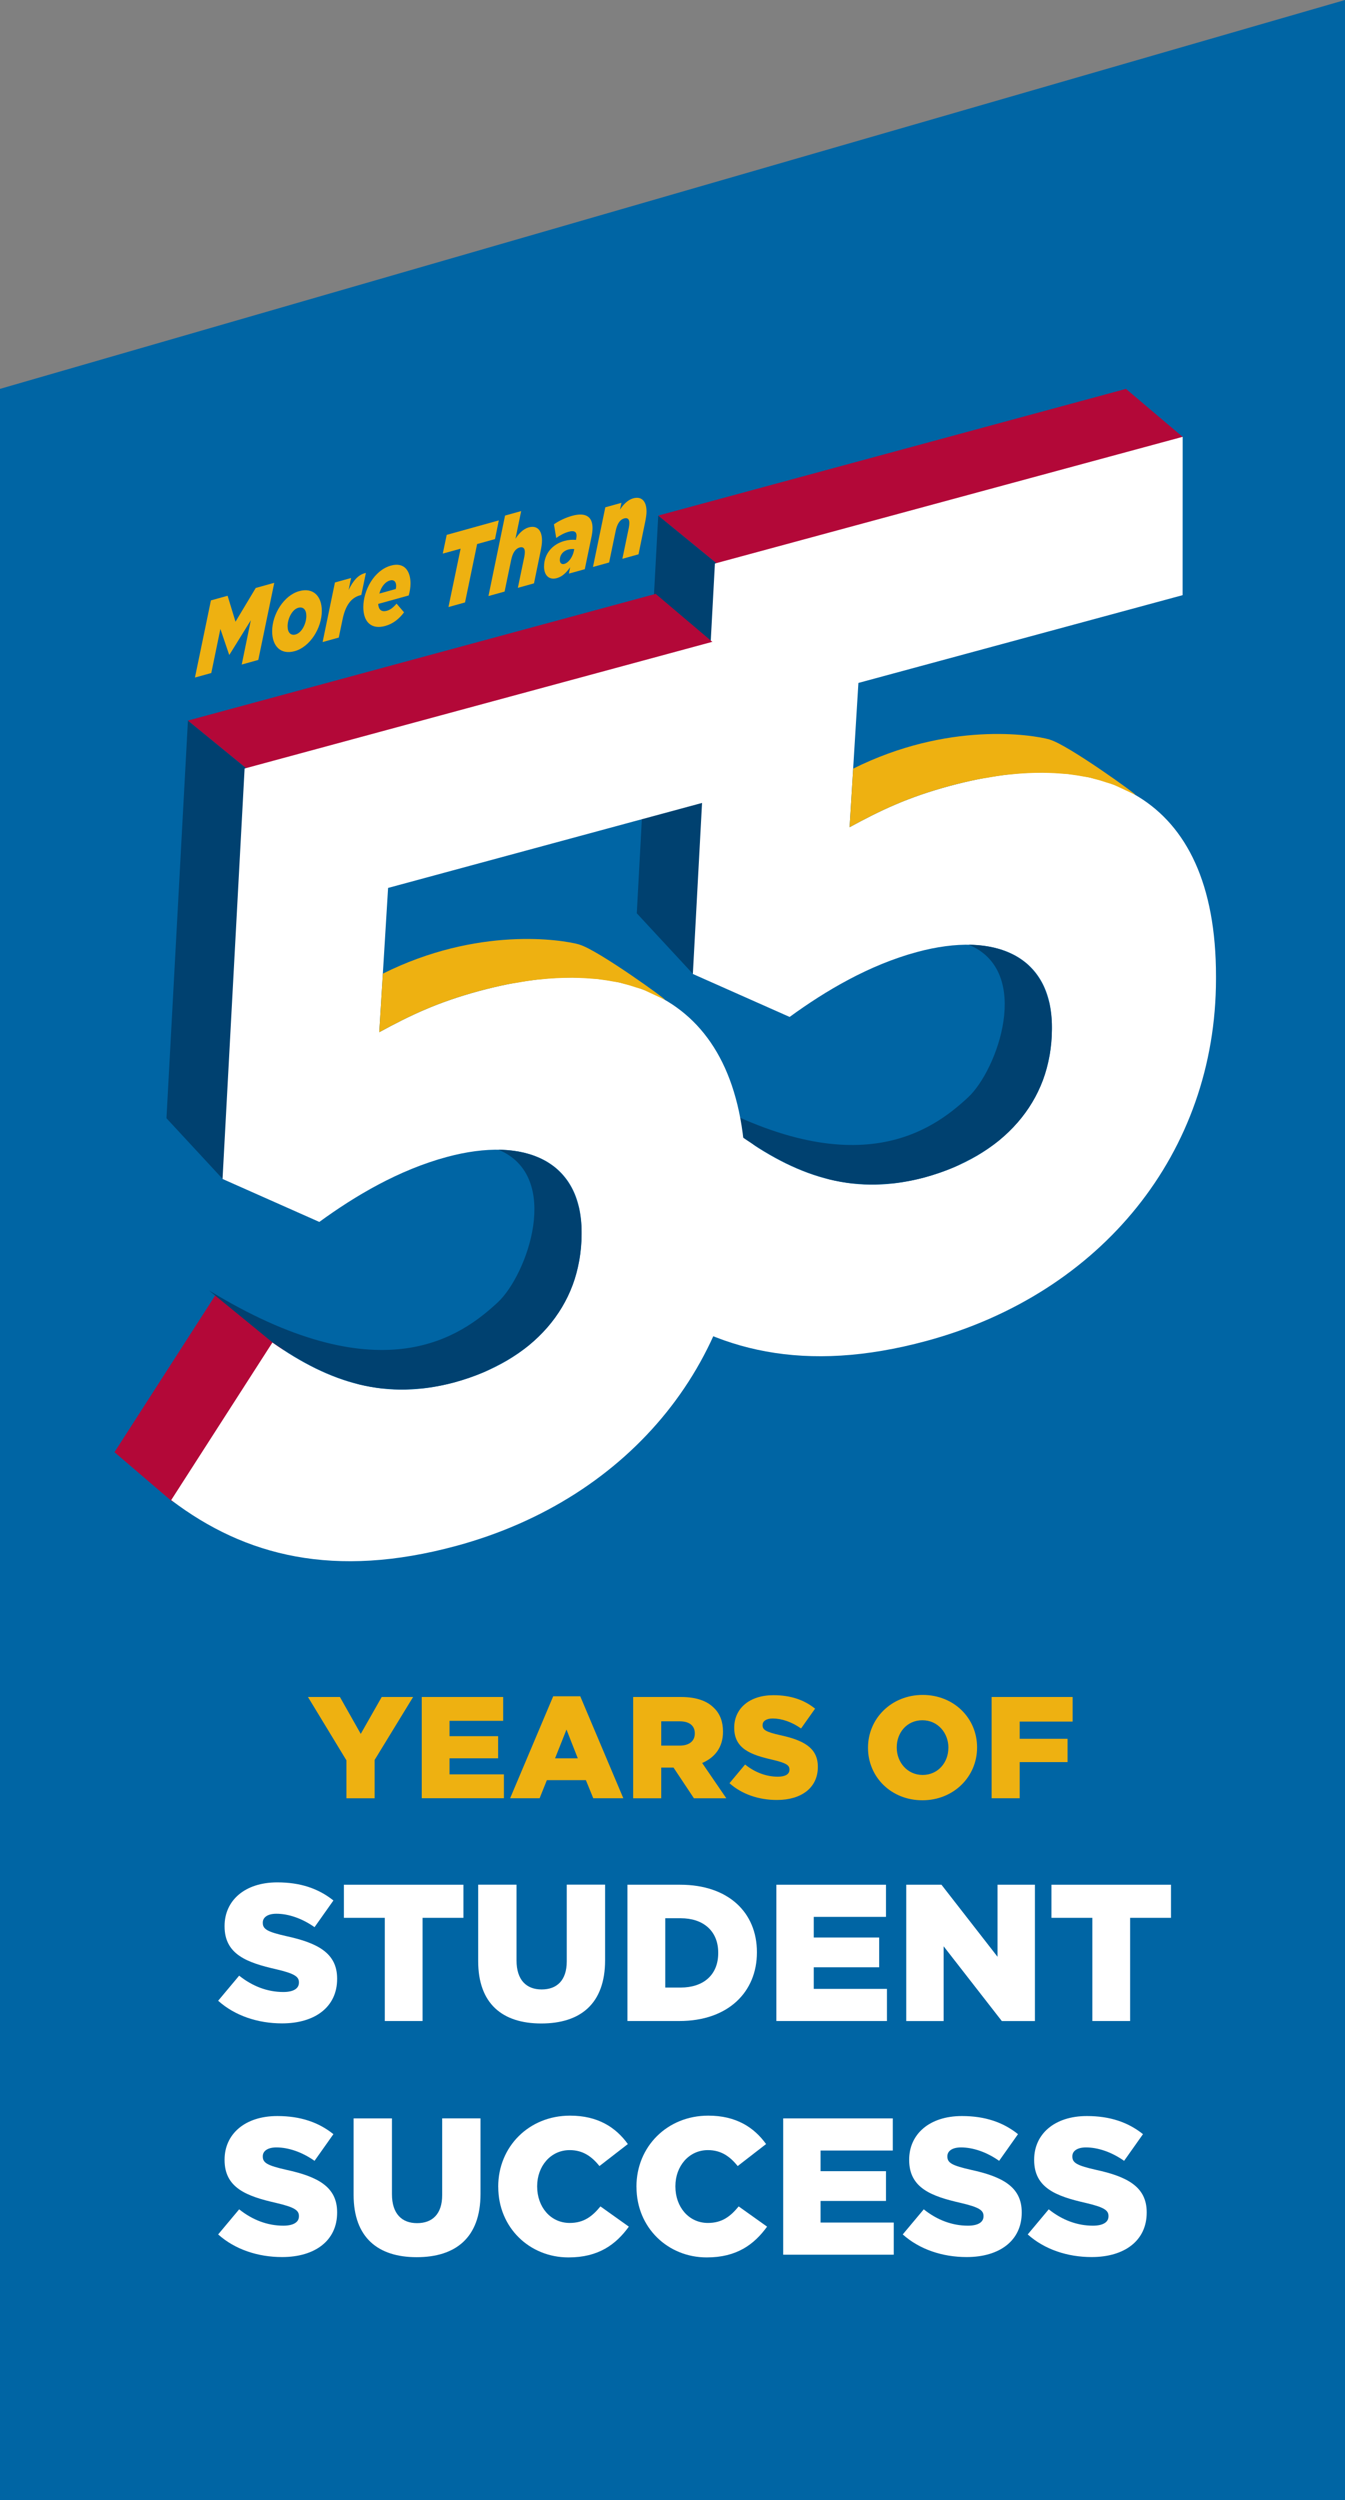 <?xml version="1.0" encoding="UTF-8"?><svg id="Layer_2" xmlns="http://www.w3.org/2000/svg" viewBox="0 0 404.86 752.28"><rect x="0" y="0" width="404.86" height="752.28" fill="#808080" stroke="none"/><defs><style>.cls-1{fill:#fff;}.cls-2,.cls-3{fill:#004170;}.cls-3{fill-rule:evenodd;}.cls-4{fill:#b30838;}.cls-5{fill:#0065a4;}.cls-6{fill:#eeb111;}</style></defs><g id="Layer_1-2"><g><polygon class="cls-5" points="404.86 752.28 0 752.28 0 117.01 404.86 0 404.86 752.28"/><g><path class="cls-3" d="m163.2,528.78c.29-.11.58-.22.87-.33-.29.11-.58.22-.87.33Z"/><path class="cls-3" d="m162.61,529.51c.34-.12.68-.23,1.02-.35h0c.34-.12.68-.24,1.02-.37l-2.05.72Z"/><path class="cls-3" d="m163.14,529.84c.33-.11.66-.21.99-.32-.33.11-.66.22-.99.32Z"/><path class="cls-3" d="m162.13,530.76c1-.28,2-.58,3-.9-1,.32-2,.62-3,.9Z"/><path class="cls-3" d="m163.81,530.86l-.17.05-.52.14c.34-.09.69-.18,1.03-.28l-.34.09Z"/><g><path class="cls-6" d="m104.28,529.68l-11.58-19.07h9.62l6.27,11.1,6.31-11.1h9.45l-11.58,18.94v11.54h-8.49v-11.41Z"/><path class="cls-6" d="m126.95,510.61h24.51v7.18h-16.15v4.61h14.63v6.66h-14.63v4.83h16.37v7.18h-24.73v-30.47Z"/><path class="cls-6" d="m166.52,510.39h8.14l12.97,30.69h-9.05l-2.22-5.44h-11.75l-2.18,5.44h-8.88l12.97-30.69Zm7.4,18.68l-3.4-8.66-3.44,8.66h6.83Z"/><path class="cls-6" d="m190.59,510.61h14.41c4.66,0,7.88,1.22,9.93,3.31,1.79,1.74,2.7,4.09,2.7,7.1v.09c0,4.66-2.48,7.75-6.27,9.36l7.27,10.62h-9.75l-6.14-9.23h-3.7v9.23h-8.45v-30.47Zm14.02,14.63c2.87,0,4.53-1.39,4.53-3.61v-.09c0-2.39-1.74-3.61-4.57-3.61h-5.53v7.31h5.57Z"/><path class="cls-6" d="m219.58,536.55l4.7-5.62c3,2.39,6.36,3.66,9.88,3.66,2.26,0,3.48-.78,3.48-2.09v-.09c0-1.26-1-1.96-5.14-2.92-6.49-1.48-11.49-3.31-11.49-9.58v-.09c0-5.66,4.48-9.75,11.8-9.75,5.18,0,9.23,1.39,12.54,4.05l-4.22,5.96c-2.79-1.96-5.83-3-8.53-3-2.05,0-3.05.87-3.05,1.96v.09c0,1.39,1.04,2,5.27,2.96,7.01,1.52,11.36,3.79,11.36,9.49v.09c0,6.23-4.92,9.93-12.32,9.93-5.4,0-10.54-1.7-14.28-5.05Z"/><path class="cls-6" d="m261.28,525.93v-.09c0-8.75,7.05-15.85,16.46-15.85s16.37,7.01,16.37,15.76v.09c0,8.75-7.05,15.85-16.46,15.85s-16.37-7.01-16.37-15.76Zm24.2,0v-.09c0-4.4-3.18-8.23-7.84-8.23s-7.71,3.74-7.71,8.14v.09c0,4.4,3.18,8.23,7.79,8.23s7.75-3.74,7.75-8.14Z"/><path class="cls-6" d="m298.49,510.61h24.38v7.4h-15.93v5.18h14.41v7.01h-14.41v10.88h-8.45v-30.47Z"/></g><g><path class="cls-1" d="m65.66,602.02l6.33-7.56c4.04,3.22,8.55,4.92,13.3,4.92,3.05,0,4.69-1.05,4.69-2.81v-.12c0-1.7-1.35-2.64-6.91-3.93-8.73-1.99-15.47-4.45-15.47-12.89v-.12c0-7.62,6.04-13.12,15.88-13.12,6.97,0,12.42,1.88,16.88,5.45l-5.68,8.03c-3.75-2.64-7.85-4.04-11.48-4.04-2.75,0-4.1,1.17-4.1,2.64v.12c0,1.88,1.41,2.7,7.09,3.98,9.43,2.05,15.29,5.1,15.29,12.77v.12c0,8.38-6.62,13.36-16.58,13.36-7.27,0-14.18-2.29-19.22-6.8Z"/><path class="cls-1" d="m115.82,577.06h-12.3v-9.96h35.98v9.96h-12.3v31.05h-11.37v-31.05Z"/><path class="cls-1" d="m143.94,590.12v-23.03h11.54v22.79c0,5.92,2.99,8.73,7.56,8.73s7.56-2.7,7.56-8.44v-23.09h11.54v22.73c0,13.24-7.56,19.04-19.22,19.04s-18.98-5.92-18.98-18.75Z"/><path class="cls-1" d="m188.88,567.1h15.82c14.65,0,23.14,8.44,23.14,20.27v.12c0,11.84-8.61,20.62-23.38,20.62h-15.59v-41.02Zm16,30.94c6.8,0,11.31-3.75,11.31-10.37v-.12c0-6.56-4.51-10.37-11.31-10.37h-4.63v20.86h4.63Z"/><path class="cls-1" d="m233.7,567.1h32.99v9.67h-21.74v6.21h19.69v8.96h-19.69v6.5h22.03v9.67h-33.28v-41.02Z"/><path class="cls-1" d="m272.78,567.1h10.61l16.88,21.68v-21.68h11.25v41.02h-9.96l-17.52-22.5v22.5h-11.25v-41.02Z"/><path class="cls-1" d="m328.8,577.06h-12.3v-9.96h35.98v9.96h-12.3v31.05h-11.37v-31.05Z"/><path class="cls-1" d="m65.66,672.33l6.33-7.56c4.04,3.22,8.55,4.92,13.3,4.92,3.05,0,4.69-1.05,4.69-2.81v-.12c0-1.7-1.35-2.64-6.91-3.93-8.73-1.99-15.47-4.45-15.47-12.89v-.12c0-7.62,6.04-13.12,15.88-13.12,6.97,0,12.42,1.88,16.88,5.45l-5.68,8.03c-3.75-2.64-7.85-4.04-11.48-4.04-2.75,0-4.1,1.17-4.1,2.64v.12c0,1.88,1.41,2.7,7.09,3.98,9.43,2.05,15.29,5.1,15.29,12.77v.12c0,8.38-6.62,13.36-16.58,13.36-7.27,0-14.18-2.29-19.22-6.8Z"/><path class="cls-1" d="m106.44,660.44v-23.03h11.54v22.79c0,5.92,2.99,8.73,7.56,8.73s7.56-2.7,7.56-8.44v-23.09h11.54v22.73c0,13.24-7.56,19.04-19.22,19.04s-18.98-5.92-18.98-18.75Z"/><path class="cls-1" d="m149.97,658.03v-.12c0-11.95,9.2-21.33,21.62-21.33,8.38,0,13.77,3.52,17.4,8.55l-8.55,6.62c-2.34-2.93-5.04-4.8-8.96-4.8-5.74,0-9.79,4.86-9.79,10.84v.12c0,6.15,4.04,10.96,9.79,10.96,4.28,0,6.8-1.99,9.26-4.98l8.55,6.09c-3.87,5.33-9.08,9.26-18.16,9.26-11.72,0-21.15-8.96-21.15-21.21Z"/><path class="cls-1" d="m191.58,658.03v-.12c0-11.95,9.2-21.33,21.62-21.33,8.38,0,13.77,3.52,17.4,8.55l-8.55,6.62c-2.34-2.93-5.04-4.8-8.96-4.8-5.74,0-9.79,4.86-9.79,10.84v.12c0,6.15,4.04,10.96,9.79,10.96,4.28,0,6.8-1.99,9.26-4.98l8.55,6.09c-3.87,5.33-9.08,9.26-18.16,9.26-11.72,0-21.15-8.96-21.15-21.21Z"/><path class="cls-1" d="m235.75,637.41h32.99v9.67h-21.74v6.21h19.69v8.96h-19.69v6.5h22.03v9.67h-33.28v-41.02Z"/><path class="cls-1" d="m271.73,672.33l6.33-7.56c4.04,3.22,8.55,4.92,13.3,4.92,3.05,0,4.69-1.05,4.69-2.81v-.12c0-1.7-1.35-2.64-6.91-3.93-8.73-1.99-15.47-4.45-15.47-12.89v-.12c0-7.62,6.04-13.12,15.88-13.12,6.97,0,12.42,1.88,16.88,5.45l-5.68,8.03c-3.75-2.64-7.85-4.04-11.48-4.04-2.75,0-4.1,1.17-4.1,2.64v.12c0,1.88,1.41,2.7,7.09,3.98,9.43,2.05,15.29,5.1,15.29,12.77v.12c0,8.38-6.62,13.36-16.58,13.36-7.27,0-14.18-2.29-19.22-6.8Z"/><path class="cls-1" d="m309.35,672.33l6.33-7.56c4.04,3.22,8.55,4.92,13.3,4.92,3.05,0,4.69-1.05,4.69-2.81v-.12c0-1.7-1.35-2.64-6.91-3.93-8.73-1.99-15.47-4.45-15.47-12.89v-.12c0-7.62,6.04-13.12,15.88-13.12,6.97,0,12.42,1.88,16.88,5.45l-5.68,8.03c-3.75-2.64-7.85-4.04-11.48-4.04-2.75,0-4.1,1.17-4.1,2.64v.12c0,1.88,1.41,2.7,7.09,3.98,9.43,2.05,15.29,5.1,15.29,12.77v.12c0,8.38-6.62,13.36-16.58,13.36-7.27,0-14.18-2.29-19.22-6.8Z"/></g><g><g><polygon class="cls-1" points="193.4 390.13 176.03 375.27 206.52 327.85 254.93 367.45 193.4 390.13"/><polygon class="cls-2" points="208.74 293.21 191.68 274.8 198.14 155.13 246.56 194.73 208.74 293.21"/><polygon class="cls-4" points="246.56 194.73 198.14 155.13 338.93 117.01 356.04 131.5 246.56 194.73"/><path class="cls-1" d="m356,131.42l-.02,47.66-97.59,26.41-2.66,43.42c9.18-4.99,17.37-8.97,30.14-12.42,44.53-12.06,80.21,1.61,80.16,57.33v.74c-.04,52.19-34.42,94.64-87.13,108.91-36.69,9.94-63.54,3.11-85.8-13.78l30.47-47.42c17.35,12.24,34.39,17.52,54.72,12.01,23.53-6.36,38.32-22.77,38.35-44.59v-.74c0-21.15-16.71-28.95-40.63-22.49-14.41,3.9-27.49,11.64-38.32,19.53l-29.13-12.93,6.64-123.5,140.79-38.12Z"/><path class="cls-2" d="m315.94,302.2c-.15-.7-.39-1.31-.57-1.97-.38-1.32-.82-2.59-1.38-3.74-.31-.65-.67-1.26-1.04-1.86-.63-1.03-1.34-1.98-2.12-2.85-.45-.49-.88-.99-1.37-1.44-4.33-3.92-10.43-5.97-17.84-6.08,19.32,8.08,8.59,37.76-.22,45.93-10.87,10.08-34.4,27.59-84.87-2.36-.72-.43-1.39-.83-2.08-1.24l19.14,15.65c1.47,1.04,2.93,1.95,4.4,2.88,1.3.83,2.61,1.63,3.92,2.37,1.07.61,2.14,1.2,3.2,1.75.02.01.02.01.03.02.94.49,1.87.94,2.81,1.38,1.26.59,2.52,1.14,3.79,1.63h0c.76.31,1.53.61,2.3.88h.04c1.54.55,3.1,1.02,4.67,1.44l.06.02c.4.11.81.25,1.22.35,2.06.48,4.14.85,6.24,1.09h.02c.58.07,1.17.09,1.75.13,1.5.13,3.01.21,4.54.21,0,0,.02,0,.04,0,1.25,0,2.53-.1,3.8-.19.05,0,.09,0,.13,0,1.14-.08,2.26-.13,3.41-.28,2.72-.36,5.49-.87,8.34-1.64,3.17-.86,6.14-1.92,8.97-3.12,1-.43,1.9-.96,2.87-1.43,1.78-.88,3.53-1.77,5.15-2.77h0c1.88-1.18,3.72-2.41,5.38-3.76.08-.07.16-.14.24-.2,1.91-1.59,3.68-3.29,5.27-5.11.06-.07.12-.14.18-.2,3.26-3.76,5.81-7.99,7.55-12.63.02-.06.04-.13.07-.19.79-2.14,1.37-4.38,1.81-6.68,0-.01,0-.02,0-.03.07-.32.13-.63.19-.96.4-2.43.64-4.92.65-7.5v-.74c0-2.44-.27-4.65-.7-6.73Z"/><path class="cls-6" d="m315.95,222.51c-5.42-1.5-30.59-5.47-59.14,8.77l-1.08,17.63c9.18-4.99,17.37-8.97,30.14-12.42,2.94-.79,5.82-1.46,8.67-2.03.07-.02.15-.03.22-.05.71-.13,1.39-.23,2.08-.33,2.1-.38,4.2-.73,6.25-.96.06,0,.14-.03.21-.03.14-.01.27,0,.42-.02,3.37-.38,6.64-.54,9.83-.54.11,0,.22-.01.32-.01.15,0,.3,0,.46.02,2.04.02,4.03.13,5.99.31.38.03.76.03,1.14.07.22.02.42.07.64.1,1.41.17,2.8.39,4.16.65.23.04.48.06.7.11.38.08.79.12,1.17.21.36.08.68.22,1.04.31,1.38.34,2.72.74,4.05,1.19.38.13.79.21,1.17.34.41.15.81.3,1.21.46.1.04,6.01,2.8,6.11,2.85,1.27.51-20.33-15.11-25.75-16.6Z"/></g><g><polygon class="cls-4" points="51.83 451.81 34.46 436.95 64.95 389.53 113.36 429.13 51.83 451.81"/><polygon class="cls-2" points="67.17 354.89 50.11 336.47 56.57 216.81 105 256.41 67.17 354.89"/><polygon class="cls-4" points="105 256.41 56.57 216.81 197.36 178.69 214.48 193.18 105 256.41"/><path class="cls-1" d="m214.43,193.1l-.02,47.66-97.59,26.41-2.66,43.42c9.18-4.99,17.37-8.97,30.14-12.42,44.53-12.06,80.21,1.61,80.16,57.33v.74c-.04,52.19-34.42,94.64-87.13,108.91-36.69,9.94-63.54,3.11-85.8-13.78l30.47-47.42c17.35,12.24,34.39,17.52,54.72,12.01,23.53-6.36,38.32-22.77,38.35-44.59v-.74c0-21.15-16.71-28.95-40.63-22.49-14.41,3.9-27.49,11.64-38.32,19.53l-29.13-12.93,6.64-123.5,140.79-38.12Z"/><path class="cls-2" d="m174.37,363.88c-.15-.7-.39-1.31-.57-1.97-.38-1.32-.82-2.59-1.38-3.74-.31-.65-.67-1.26-1.04-1.86-.63-1.03-1.34-1.98-2.12-2.85-.45-.49-.88-.99-1.37-1.44-4.33-3.92-10.43-5.97-17.84-6.08,19.32,8.08,8.59,37.76-.22,45.93-10.87,10.08-34.4,27.59-84.87-2.36-.72-.43-1.39-.83-2.08-1.24l19.14,15.65c1.47,1.04,2.93,1.95,4.4,2.88,1.3.83,2.61,1.63,3.92,2.37,1.07.61,2.14,1.2,3.2,1.75.02.01.02.01.03.02.94.49,1.87.94,2.81,1.38,1.26.59,2.52,1.14,3.79,1.63h0c.76.31,1.53.61,2.3.88h.04c1.54.55,3.1,1.02,4.67,1.44l.06.02c.4.11.81.25,1.22.35,2.06.48,4.14.85,6.24,1.09h.02c.58.07,1.17.09,1.75.13,1.5.13,3.01.21,4.54.21,0,0,.02,0,.04,0,1.25,0,2.53-.1,3.8-.19.05,0,.09,0,.13,0,1.14-.08,2.26-.13,3.41-.28,2.72-.36,5.49-.87,8.34-1.64,3.17-.86,6.14-1.92,8.97-3.12,1-.43,1.9-.96,2.87-1.43,1.78-.88,3.53-1.77,5.15-2.77h0c1.88-1.18,3.72-2.41,5.38-3.76.08-.07.16-.14.24-.2,1.91-1.59,3.68-3.29,5.27-5.11.06-.07.12-.14.18-.2,3.26-3.76,5.81-7.99,7.55-12.63.02-.06.04-.13.07-.19.79-2.14,1.37-4.38,1.81-6.68,0-.01,0-.02,0-.03.07-.32.13-.63.19-.96.4-2.43.64-4.92.65-7.5v-.74c0-2.44-.27-4.65-.7-6.73Z"/><path class="cls-6" d="m174.38,284.19c-5.42-1.5-30.59-5.47-59.14,8.77l-1.08,17.63c9.18-4.99,17.37-8.97,30.14-12.42,2.94-.79,5.82-1.46,8.67-2.03.07-.02.15-.03.22-.05.71-.13,1.39-.23,2.08-.33,2.1-.38,4.2-.73,6.25-.96.06,0,.14-.03.21-.03.14-.01.27,0,.42-.02,3.37-.38,6.64-.54,9.83-.54.11,0,.22-.01.32-.01.15,0,.3,0,.46.02,2.04.02,4.03.13,5.99.31.38.03.76.03,1.14.07.22.02.42.07.64.1,1.41.17,2.8.39,4.16.65.23.04.48.06.7.11.38.08.79.12,1.17.21.36.08.68.22,1.04.31,1.38.34,2.72.74,4.05,1.19.38.13.79.21,1.17.34.41.15.81.3,1.21.46.1.04,6.01,2.8,6.11,2.85,1.27.51-20.33-15.11-25.75-16.6Z"/></g></g><g><path class="cls-6" d="m63.49,180.65l5.02-1.39,2.38,7.81,6.09-10.16,5.58-1.55-4.81,23.21-4.99,1.39,2.74-13.32-6.42,10.35-.1.03-2.64-7.77-2.74,13.26-4.92,1.36,4.81-23.21Z"/><path class="cls-6" d="m81.92,189.94c0-5.09,3.51-10.79,8.14-12.07,4.25-1.18,6.81,1.52,6.81,5.95,0,5.12-3.51,10.82-8.17,12.11-4.22,1.17-6.78-1.52-6.78-5.99Zm10.29-4.61c0-1.91-.97-2.85-2.41-2.46-1.92.53-3.23,3.36-3.23,5.55,0,1.94.97,2.89,2.41,2.49,1.92-.53,3.23-3.36,3.23-5.58Z"/><path class="cls-6" d="m100.82,175.26l4.86-1.35-.74,3.61c1.33-2.78,2.94-4.69,5.2-5.13l-1.38,6.63-.41.11c-2.66.74-4.38,3.03-5.25,7.3l-1.13,5.41-4.86,1.35,3.71-17.94Z"/><path class="cls-6" d="m116.43,183.79c1-.28,1.89-.93,2.94-2.16l2.25,2.62c-1.41,1.89-3.25,3.43-5.66,4.1-4.09,1.14-6.6-1.1-6.6-5.67,0-5,3.2-11.08,8.32-12.5,4.09-1.14,5.89,1.71,5.89,5.37,0,1.16-.2,2.43-.54,3.62l-9.19,2.55c.1,1.66.92,2.52,2.59,2.06Zm2.69-6.56c.08-.3.13-.63.13-.94,0-1.16-.61-1.99-1.89-1.63-1.3.36-2.58,1.75-3.17,3.94l4.94-1.37Z"/><path class="cls-6" d="m138.66,165.09l-5.38,1.49,1.18-5.64,15.69-4.36-1.15,5.63-5.38,1.49-3.64,17.57-4.99,1.39,3.66-17.58Z"/><path class="cls-6" d="m152.02,155.13l4.86-1.35-1.72,8.32c.95-1.48,2.33-2.96,3.97-3.41,2.51-.7,4.02.82,4.02,3.95,0,.91-.18,2.02-.41,3.15l-2,9.74-4.86,1.35,1.95-9.38c.1-.47.15-1.04.15-1.42,0-1.12-.54-1.63-1.54-1.35-1.36.38-2.15,1.72-2.58,3.78l-1.97,9.49-4.86,1.35,4.99-24.2Z"/><path class="cls-6" d="m163.77,170.43c0-3.72,2.43-6.64,6.09-7.66,1.25-.35,2.41-.42,3.51-.32l.05-.23c.05-.3.13-.66.13-1.07,0-1.09-.69-1.62-2.38-1.15-1.3.36-2.76,1.14-3.74,1.88l-.69-4.12c1.46-1.03,3.46-1.99,5.45-2.55,4.15-1.15,6.17.29,6.17,3.66,0,.78-.1,1.62-.28,2.52l-2.05,9.88-4.79,1.33.38-1.92c-1.18,1.67-2.38,2.82-3.99,3.27-2.28.63-3.87-.71-3.87-3.52Zm8.96-4.61l.13-.6c-.54-.07-1.15-.05-1.82.13-1.54.43-2.53,1.61-2.53,3.14,0,.97.56,1.41,1.38,1.18,1.25-.35,2.46-2.03,2.84-3.85Z"/><path class="cls-6" d="m182.2,152.65l4.86-1.35-.44,2.06c.95-1.48,2.33-2.96,3.97-3.41,2.51-.7,4.02.82,4.02,3.95,0,.91-.18,2.02-.41,3.15l-2,9.74-4.86,1.35,1.95-9.38c.1-.47.15-1.04.15-1.42,0-1.12-.54-1.63-1.54-1.35-1.36.38-2.15,1.72-2.58,3.78l-1.97,9.48-4.86,1.35,3.71-17.94Z"/></g></g></g></g></svg>